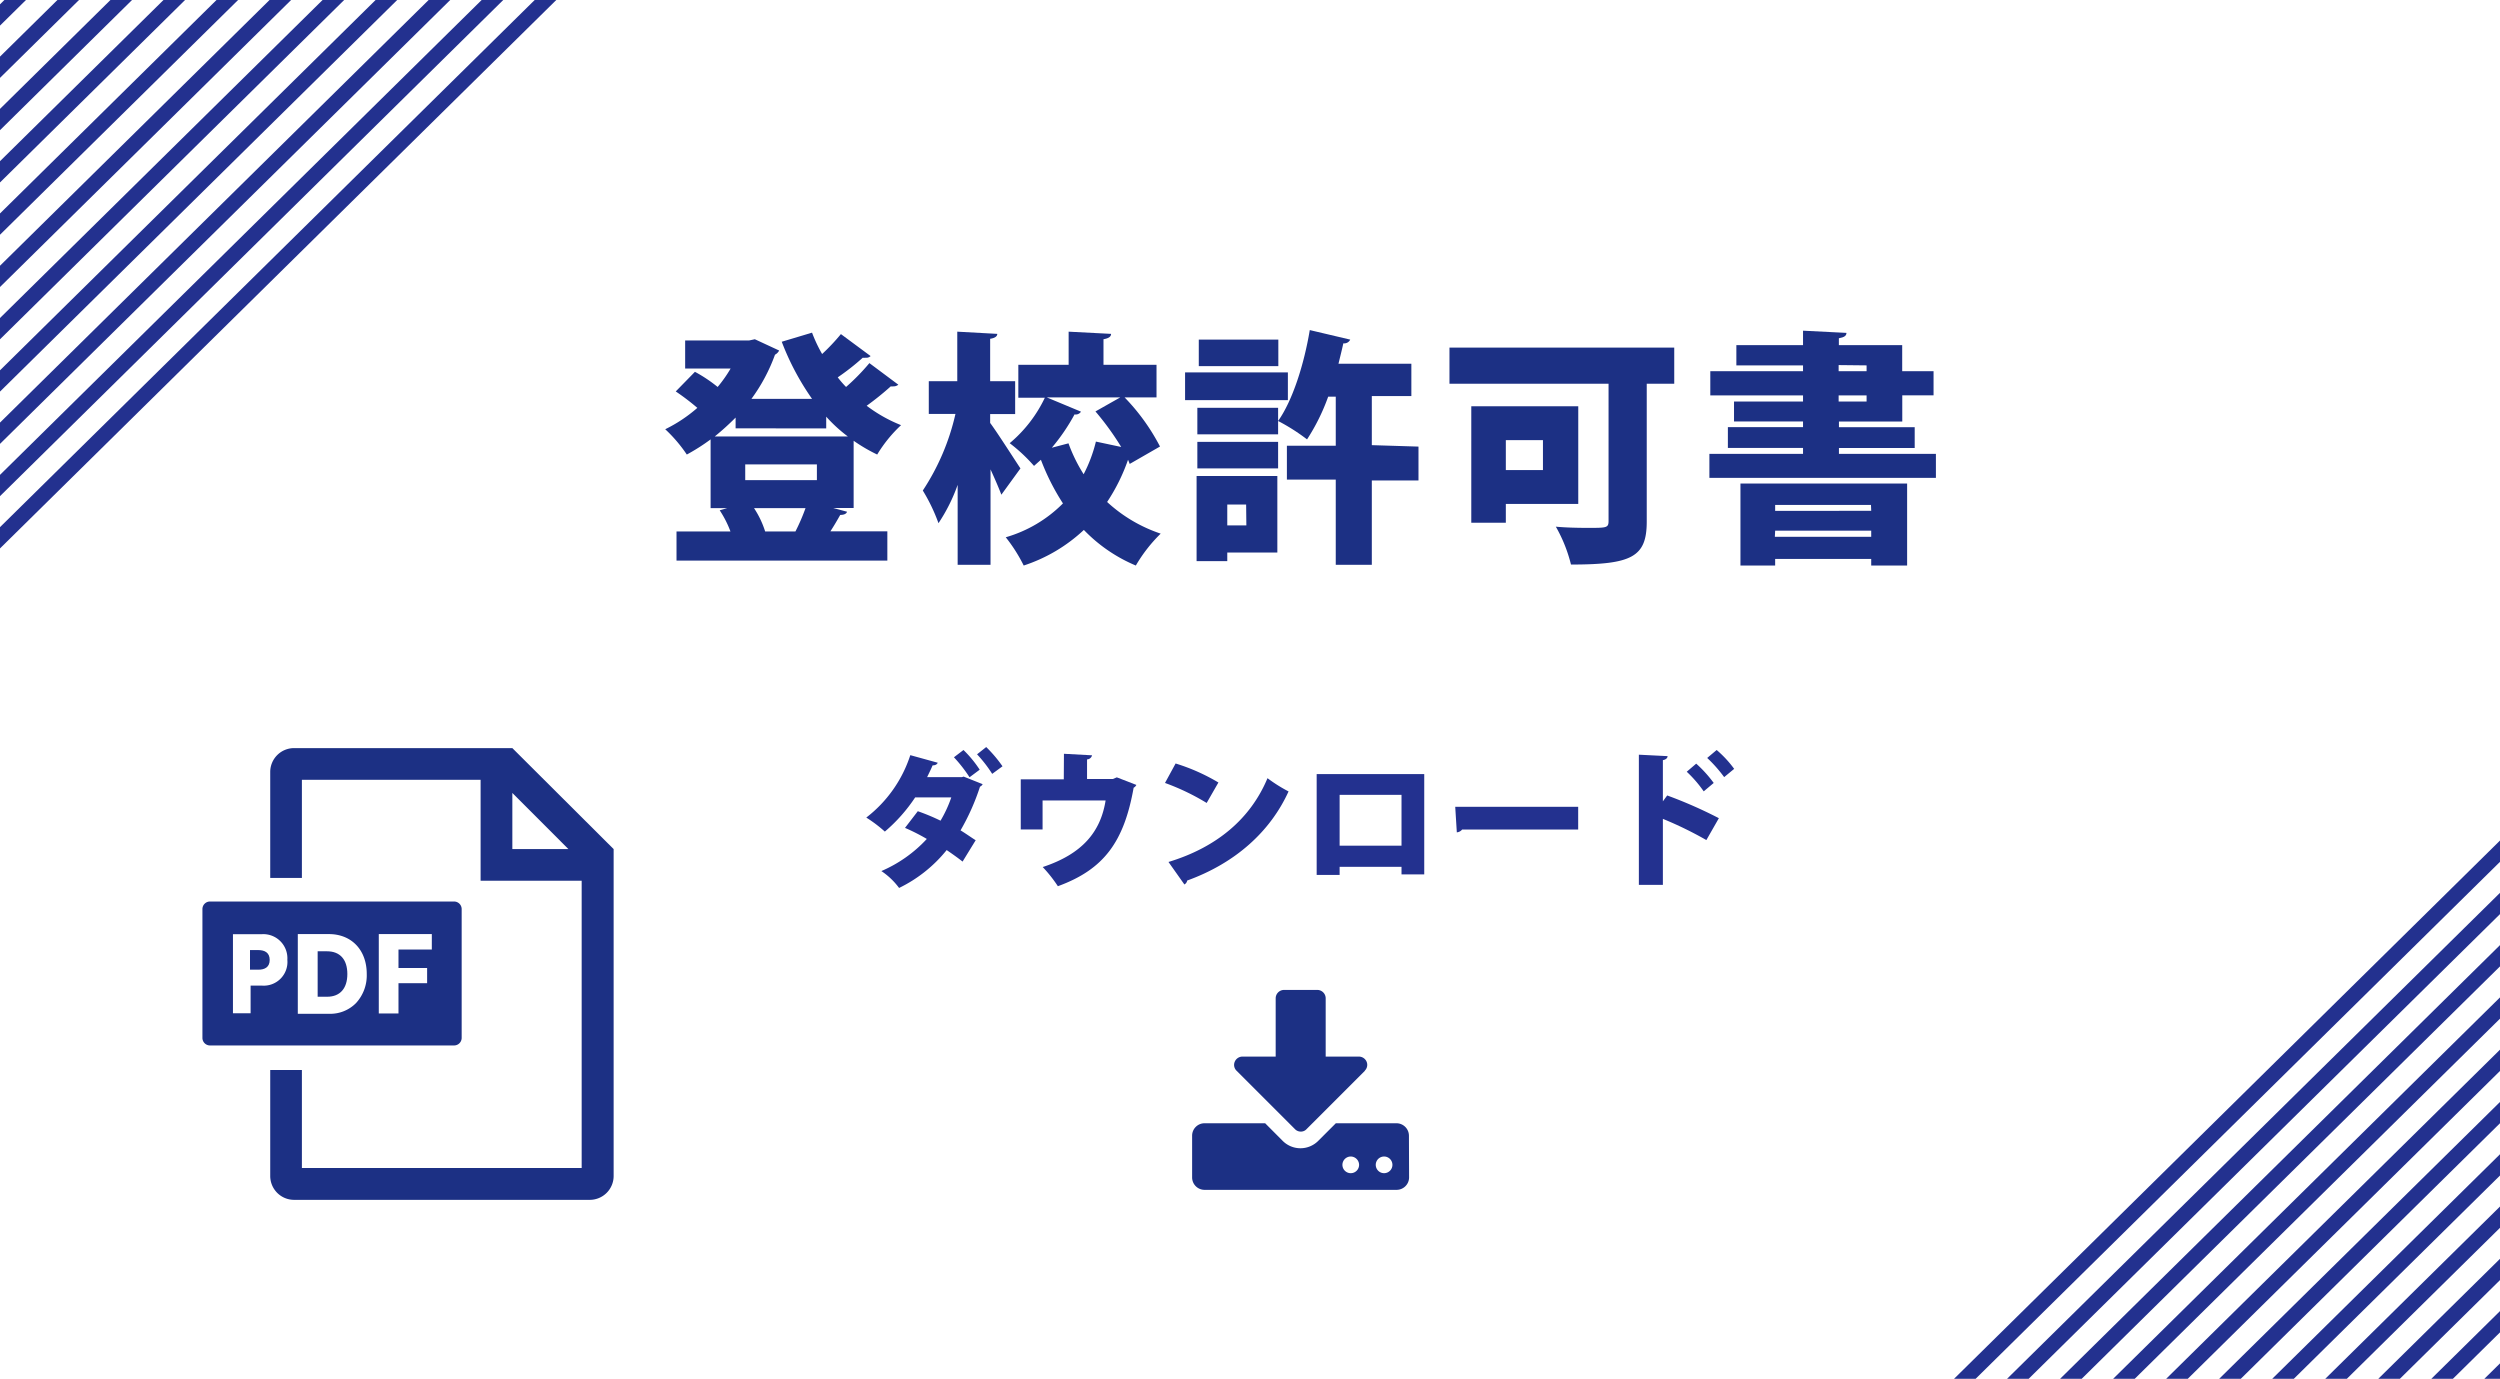 <svg id="レイヤー_1" data-name="レイヤー 1" xmlns="http://www.w3.org/2000/svg" xmlns:xlink="http://www.w3.org/1999/xlink" viewBox="0 0 330 182"><defs><style>.cls-1,.cls-3{fill:none;}.cls-2{clip-path:url(#clip-path);}.cls-3{stroke:#23318f;stroke-miterlimit:10;stroke-width:2px;}.cls-4{fill:#1c3084;}.cls-5{fill:#23318f;}.cls-6{clip-path:url(#clip-path-2);}</style><clipPath id="clip-path"><polygon class="cls-1" points="330 107 330 183 254 183 330 107"/></clipPath><clipPath id="clip-path-2"><polygon class="cls-1" points="0 74 0 0 74 0 0 74"/></clipPath></defs><title>アートボード 1</title><g class="cls-2"><line class="cls-3" x1="434.04" y1="99.5" x2="314.86" y2="217"/><line class="cls-3" x1="427.04" y1="99.5" x2="307.86" y2="217"/><line class="cls-3" x1="420.04" y1="99.5" x2="300.86" y2="217"/><line class="cls-3" x1="413.04" y1="99.5" x2="293.86" y2="217"/><line class="cls-3" x1="406.04" y1="99.5" x2="286.86" y2="217"/><line class="cls-3" x1="399.04" y1="99.5" x2="279.86" y2="217"/><line class="cls-3" x1="392.04" y1="99.5" x2="272.86" y2="217"/><line class="cls-3" x1="385.04" y1="99.5" x2="265.86" y2="217"/><line class="cls-3" x1="378.04" y1="99.5" x2="258.86" y2="217"/><line class="cls-3" x1="371.04" y1="99.5" x2="251.86" y2="217"/><line class="cls-3" x1="364.04" y1="99.5" x2="244.86" y2="217"/><line class="cls-3" x1="357.04" y1="99.5" x2="237.86" y2="217"/><line class="cls-3" x1="350.04" y1="99.5" x2="230.86" y2="217"/><line class="cls-3" x1="343.04" y1="99.5" x2="223.86" y2="217"/><line class="cls-3" x1="336.04" y1="99.5" x2="216.86" y2="217"/><line class="cls-3" x1="329.04" y1="99.5" x2="209.86" y2="217"/><line class="cls-3" x1="322.04" y1="99.5" x2="202.86" y2="217"/><line class="cls-3" x1="315.04" y1="99.5" x2="195.86" y2="217"/></g><path class="cls-4" d="M118.58,50.78a1,1,0,0,1-.68.22,1.12,1.12,0,0,1-.32,0,37.45,37.45,0,0,1-3.18,2.56,19.26,19.26,0,0,0,4.54,2.56A18.08,18.08,0,0,0,115.79,60a21.82,21.82,0,0,1-3.11-1.82v8.88H110l1.81.49c-.1.29-.42.42-.9.42-.36.64-.81,1.42-1.3,2.17h7.52V74H89.3V70.15h7.12A13.82,13.82,0,0,0,95,67.36l1-.29H93.8V58a26.43,26.43,0,0,1-3.14,2,19.17,19.17,0,0,0-2.85-3.34,19.3,19.3,0,0,0,4.24-2.82,31,31,0,0,0-2.85-2.17l2.53-2.59a19.22,19.22,0,0,1,3,2,17.82,17.82,0,0,0,1.71-2.43h-6V44.94h8.45l.75-.16,3.21,1.49a1.32,1.32,0,0,1-.55.55,23.15,23.15,0,0,1-3.11,5.83h8a34.35,34.35,0,0,1-4-7.54l4-1.2a19.06,19.06,0,0,0,1.33,2.82A27.09,27.09,0,0,0,111,44.1L114.92,47a.8.8,0,0,1-.65.22,1.71,1.71,0,0,1-.39,0,30.22,30.22,0,0,1-3.3,2.59,13.75,13.75,0,0,0,1.1,1.27,28.2,28.2,0,0,0,3.08-3.15ZM97.1,56.54V55.12a34.3,34.3,0,0,1-2.75,2.49h17.56A19.64,19.64,0,0,1,109.06,55v1.55Zm10.73,4.76H98.37v2.08h9.46Zm-8.3,5.77A12.36,12.36,0,0,1,101,70.15H105a26.24,26.24,0,0,0,1.33-3.08Z"/><path class="cls-4" d="M130.7,55.83c.91,1.2,3.4,5.12,4,6l-2.52,3.47c-.36-.94-.88-2.14-1.43-3.34V74.55h-4.34V64a22.71,22.71,0,0,1-2.53,5.06,23.39,23.39,0,0,0-2.07-4.31,30.52,30.52,0,0,0,4.31-10.11H122.6V50.32h3.76V43.78l5.28.29c0,.32-.29.55-.94.65v5.6H134v4.34H130.7Zm17.75-3.37a27.36,27.36,0,0,1,4.67,6.48l-4,2.3c-.06-.16-.13-.36-.22-.55a24.71,24.71,0,0,1-2.76,5.57,19.57,19.57,0,0,0,7.07,4.18,19.91,19.91,0,0,0-3.28,4.21,20.49,20.49,0,0,1-6.86-4.7,21.26,21.26,0,0,1-7.94,4.7,20.81,20.81,0,0,0-2.37-3.73,17.46,17.46,0,0,0,7.55-4.47,30.15,30.15,0,0,1-2.91-5.76l-.91.81a21.77,21.77,0,0,0-3.21-3,17.77,17.77,0,0,0,4.64-6h-3.5V48.15h6.64V43.78l5.6.29c0,.36-.29.58-1,.71v3.37h7v4.31Zm-5.76,1.88a.82.82,0,0,1-.85.36,25.79,25.79,0,0,1-3,4.4l2.2-.58a21,21,0,0,0,2,4.08,19,19,0,0,0,1.62-4.31L148,59a36.8,36.8,0,0,0-3.4-4.69l3.27-1.85h-9.69Z"/><path class="cls-4" d="M170,49.16v3.66H156.43V49.16Zm-1.39,13.67v10.1H162v1.14h-4.05V62.83Zm-10.56-9h10.66v3.5H158.05Zm0,8v-3.5h10.66v3.5Zm10.69-17v3.5h-10.5v-3.5Zm-4.25,21.77H162v2.75h2.52Zm22.75-7.65v4.47h-6.16V74.55h-4.76V63.31h-6.45V58.84h6.45V52.36h-1A27,27,0,0,1,172.53,58a26.1,26.1,0,0,0-3.82-2.43c1.91-2.69,3.43-7.48,4.18-12l5.34,1.26a.88.88,0,0,1-.91.49c-.19.87-.42,1.78-.64,2.69h9.62v4.27h-5.22v6.48Z"/><path class="cls-4" d="M221,45.88v4.77h-3.63v18.2c0,4.7-2,5.67-10,5.67a19.5,19.5,0,0,0-2-5c1.36.13,3,.16,4.24.16,2.49,0,2.72,0,2.72-.94V50.65h-21V45.88ZM208.33,66.52h-9.56V69h-4.56V53.63h14.12Zm-4.66-8.42h-4.9v3.95h4.9Z"/><path class="cls-4" d="M242.74,59.91h12.8v3.17h-29.9V59.91H238v-.78h-9.92V56.38H238v-.75h-9.11V53H238v-.81H225.76V49H238v-.77H229.2V45.56H238V43.65l5.73.29c0,.39-.29.58-1,.71v.91h8.36V49h4.14v3.18H251.1v3.46h-8.36v.75h10v2.75h-10Zm-13,14.74V63.83h22V74.65H247v-.87H234.32v.87Zm17.23-8H234.32v.78H247Zm-12.69,4.21H247v-.81H234.32Zm8.42-22.67V49h3.69v-.77Zm0,4V53h3.69v-.81Z"/><path class="cls-5" d="M129.71,103.51a.71.71,0,0,1-.35.33,29.73,29.73,0,0,1-2.57,5.77c.63.37,1.5,1,2,1.3l-1.73,2.82c-.51-.41-1.46-1.09-2.1-1.52a18.36,18.36,0,0,1-6.28,5,9.4,9.4,0,0,0-2.34-2.23,17.67,17.67,0,0,0,6-4.24,26,26,0,0,0-2.88-1.46l1.69-2.2a27.41,27.41,0,0,1,3,1.25,16.38,16.38,0,0,0,1.42-3.07h-4.77a21.41,21.41,0,0,1-4,4.51,17.86,17.86,0,0,0-2.45-1.85,17,17,0,0,0,5.81-8.24l3.62,1c-.08.21-.31.35-.68.35-.18.45-.49,1.07-.72,1.55h4.59l.23-.07ZM127.18,99a15.19,15.19,0,0,1,2.14,2.6l-1.34,1a18.82,18.82,0,0,0-2.06-2.64Zm3-.39a17.48,17.48,0,0,1,2.15,2.54l-1.36,1a17.22,17.22,0,0,0-2-2.58Z"/><path class="cls-5" d="M140.44,99.5l3.71.2a.7.7,0,0,1-.66.54v2.59h3.4l.53-.22,2.58,1a.8.8,0,0,1-.36.37c-1.27,7.12-3.89,10.77-10,13a18.2,18.2,0,0,0-2-2.53c5.23-1.73,7.64-4.64,8.3-8.79h-8.32v3.83h-2.88v-6.62h5.68Z"/><path class="cls-5" d="M155.18,100.78a25.77,25.77,0,0,1,5.65,2.51l-1.55,2.7a30.52,30.52,0,0,0-5.5-2.64Zm-.94,13c6.4-1.94,10.85-5.73,13.07-11.06a19.67,19.67,0,0,0,2.78,1.75c-2.41,5.29-7,9.45-13.38,11.76a.72.72,0,0,1-.37.52Z"/><path class="cls-5" d="M188,102.18v13.24h-3v-1h-8.17v1.07H173.8V102.18Zm-3,9.45v-6.71h-8.17v6.71Z"/><path class="cls-5" d="M192.09,106.5h16.23v3H193a1,1,0,0,1-.7.37Z"/><path class="cls-5" d="M225.24,110.89a48.72,48.72,0,0,0-5.74-2.8v8.71h-3.17V99.62l3.79.19c0,.23-.19.45-.62.53v5.44l.57-.78a59,59,0,0,1,6.82,3ZM223.9,100.8a16.52,16.52,0,0,1,2.31,2.55l-1.32,1.11a16.09,16.09,0,0,0-2.24-2.59ZM226.6,99a14.53,14.53,0,0,1,2.31,2.49l-1.32,1.09a18.24,18.24,0,0,0-2.24-2.53Z"/><path class="cls-4" d="M186,155.41a1.65,1.65,0,0,1-1.65,1.65H159a1.64,1.64,0,0,1-1.64-1.65v-5.49a1.64,1.64,0,0,1,1.64-1.65h8l2.32,2.33a3.31,3.31,0,0,0,4.68,0l2.33-2.33h8a1.65,1.65,0,0,1,1.65,1.65Zm-5.83-14.07-7.7,7.7a1,1,0,0,1-.77.33,1.06,1.06,0,0,1-.77-.33l-7.7-7.7a1.07,1.07,0,0,1-.24-1.2,1.11,1.11,0,0,1,1-.67h4.4v-7.7a1.11,1.11,0,0,1,1.1-1.1h4.4a1.11,1.11,0,0,1,1.1,1.1v7.7h4.4a1.11,1.11,0,0,1,1,.67A1.07,1.07,0,0,1,180.14,141.34Zm-1.87,11.32a1.1,1.1,0,1,0,1.1,1.1A1.11,1.11,0,0,0,178.27,152.66Zm4.4,0a1.1,1.1,0,1,0,1.1,1.1A1.1,1.1,0,0,0,182.67,152.66Z"/><path class="cls-4" d="M67.63,98.75H38.81a3.15,3.15,0,0,0-3.14,3.14v14h4.18V102.93H63.44v13.33H76.78v37.92H39.85V141.24H35.67v14a3.15,3.15,0,0,0,3.14,3.14h39A3.15,3.15,0,0,0,81,155.23V112.08h0Zm0,13.33v-7.41l7.4,7.41Z"/><path class="cls-4" d="M43.16,125.57H41.93v6h1.25c1.7,0,2.67-1.09,2.67-3S44.89,125.57,43.16,125.57Z"/><path class="cls-4" d="M59.94,119H27.77a1,1,0,0,0-1.05,1v17a1,1,0,0,0,1.05,1H59.94a1,1,0,0,0,1-1v-17A1,1,0,0,0,59.94,119ZM34.57,130.1H33.08v3.65H30.75V123.31h3.86a3.18,3.18,0,0,1,3.32,3.38A3.13,3.13,0,0,1,34.57,130.1ZM47,132.4a4.77,4.77,0,0,1-3.57,1.42H39.31V123.3h4.1c3,0,5,2.11,5,5.26A5.39,5.39,0,0,1,47,132.4ZM57,125.34H52.6v2.44h3.78v2H52.6v4H50V123.3h7Z"/><path class="cls-4" d="M34.09,125.41H33V128H34.1c.83,0,1.5-.32,1.5-1.29S34.93,125.41,34.09,125.41Z"/><g class="cls-6"><line class="cls-3" x1="131.04" y1="-37.5" x2="11.86" y2="80"/><line class="cls-3" x1="124.04" y1="-37.5" x2="4.86" y2="80"/><line class="cls-3" x1="117.04" y1="-37.5" x2="-2.14" y2="80"/><line class="cls-3" x1="110.04" y1="-37.5" x2="-9.14" y2="80"/><line class="cls-3" x1="103.04" y1="-37.5" x2="-16.14" y2="80"/><line class="cls-3" x1="96.04" y1="-37.5" x2="-23.14" y2="80"/><line class="cls-3" x1="89.04" y1="-37.5" x2="-30.14" y2="80"/><line class="cls-3" x1="82.04" y1="-37.5" x2="-37.14" y2="80"/><line class="cls-3" x1="75.04" y1="-37.5" x2="-44.14" y2="80"/><line class="cls-3" x1="68.04" y1="-37.5" x2="-51.14" y2="80"/><line class="cls-3" x1="61.04" y1="-37.5" x2="-58.14" y2="80"/><line class="cls-3" x1="54.04" y1="-37.5" x2="-65.14" y2="80"/><line class="cls-3" x1="47.04" y1="-37.5" x2="-72.14" y2="80"/><line class="cls-3" x1="40.04" y1="-37.5" x2="-79.14" y2="80"/><line class="cls-3" x1="33.04" y1="-37.5" x2="-86.14" y2="80"/><line class="cls-3" x1="26.04" y1="-37.5" x2="-93.14" y2="80"/><line class="cls-3" x1="19.04" y1="-37.5" x2="-100.14" y2="80"/><line class="cls-3" x1="12.04" y1="-37.5" x2="-107.14" y2="80"/></g></svg>